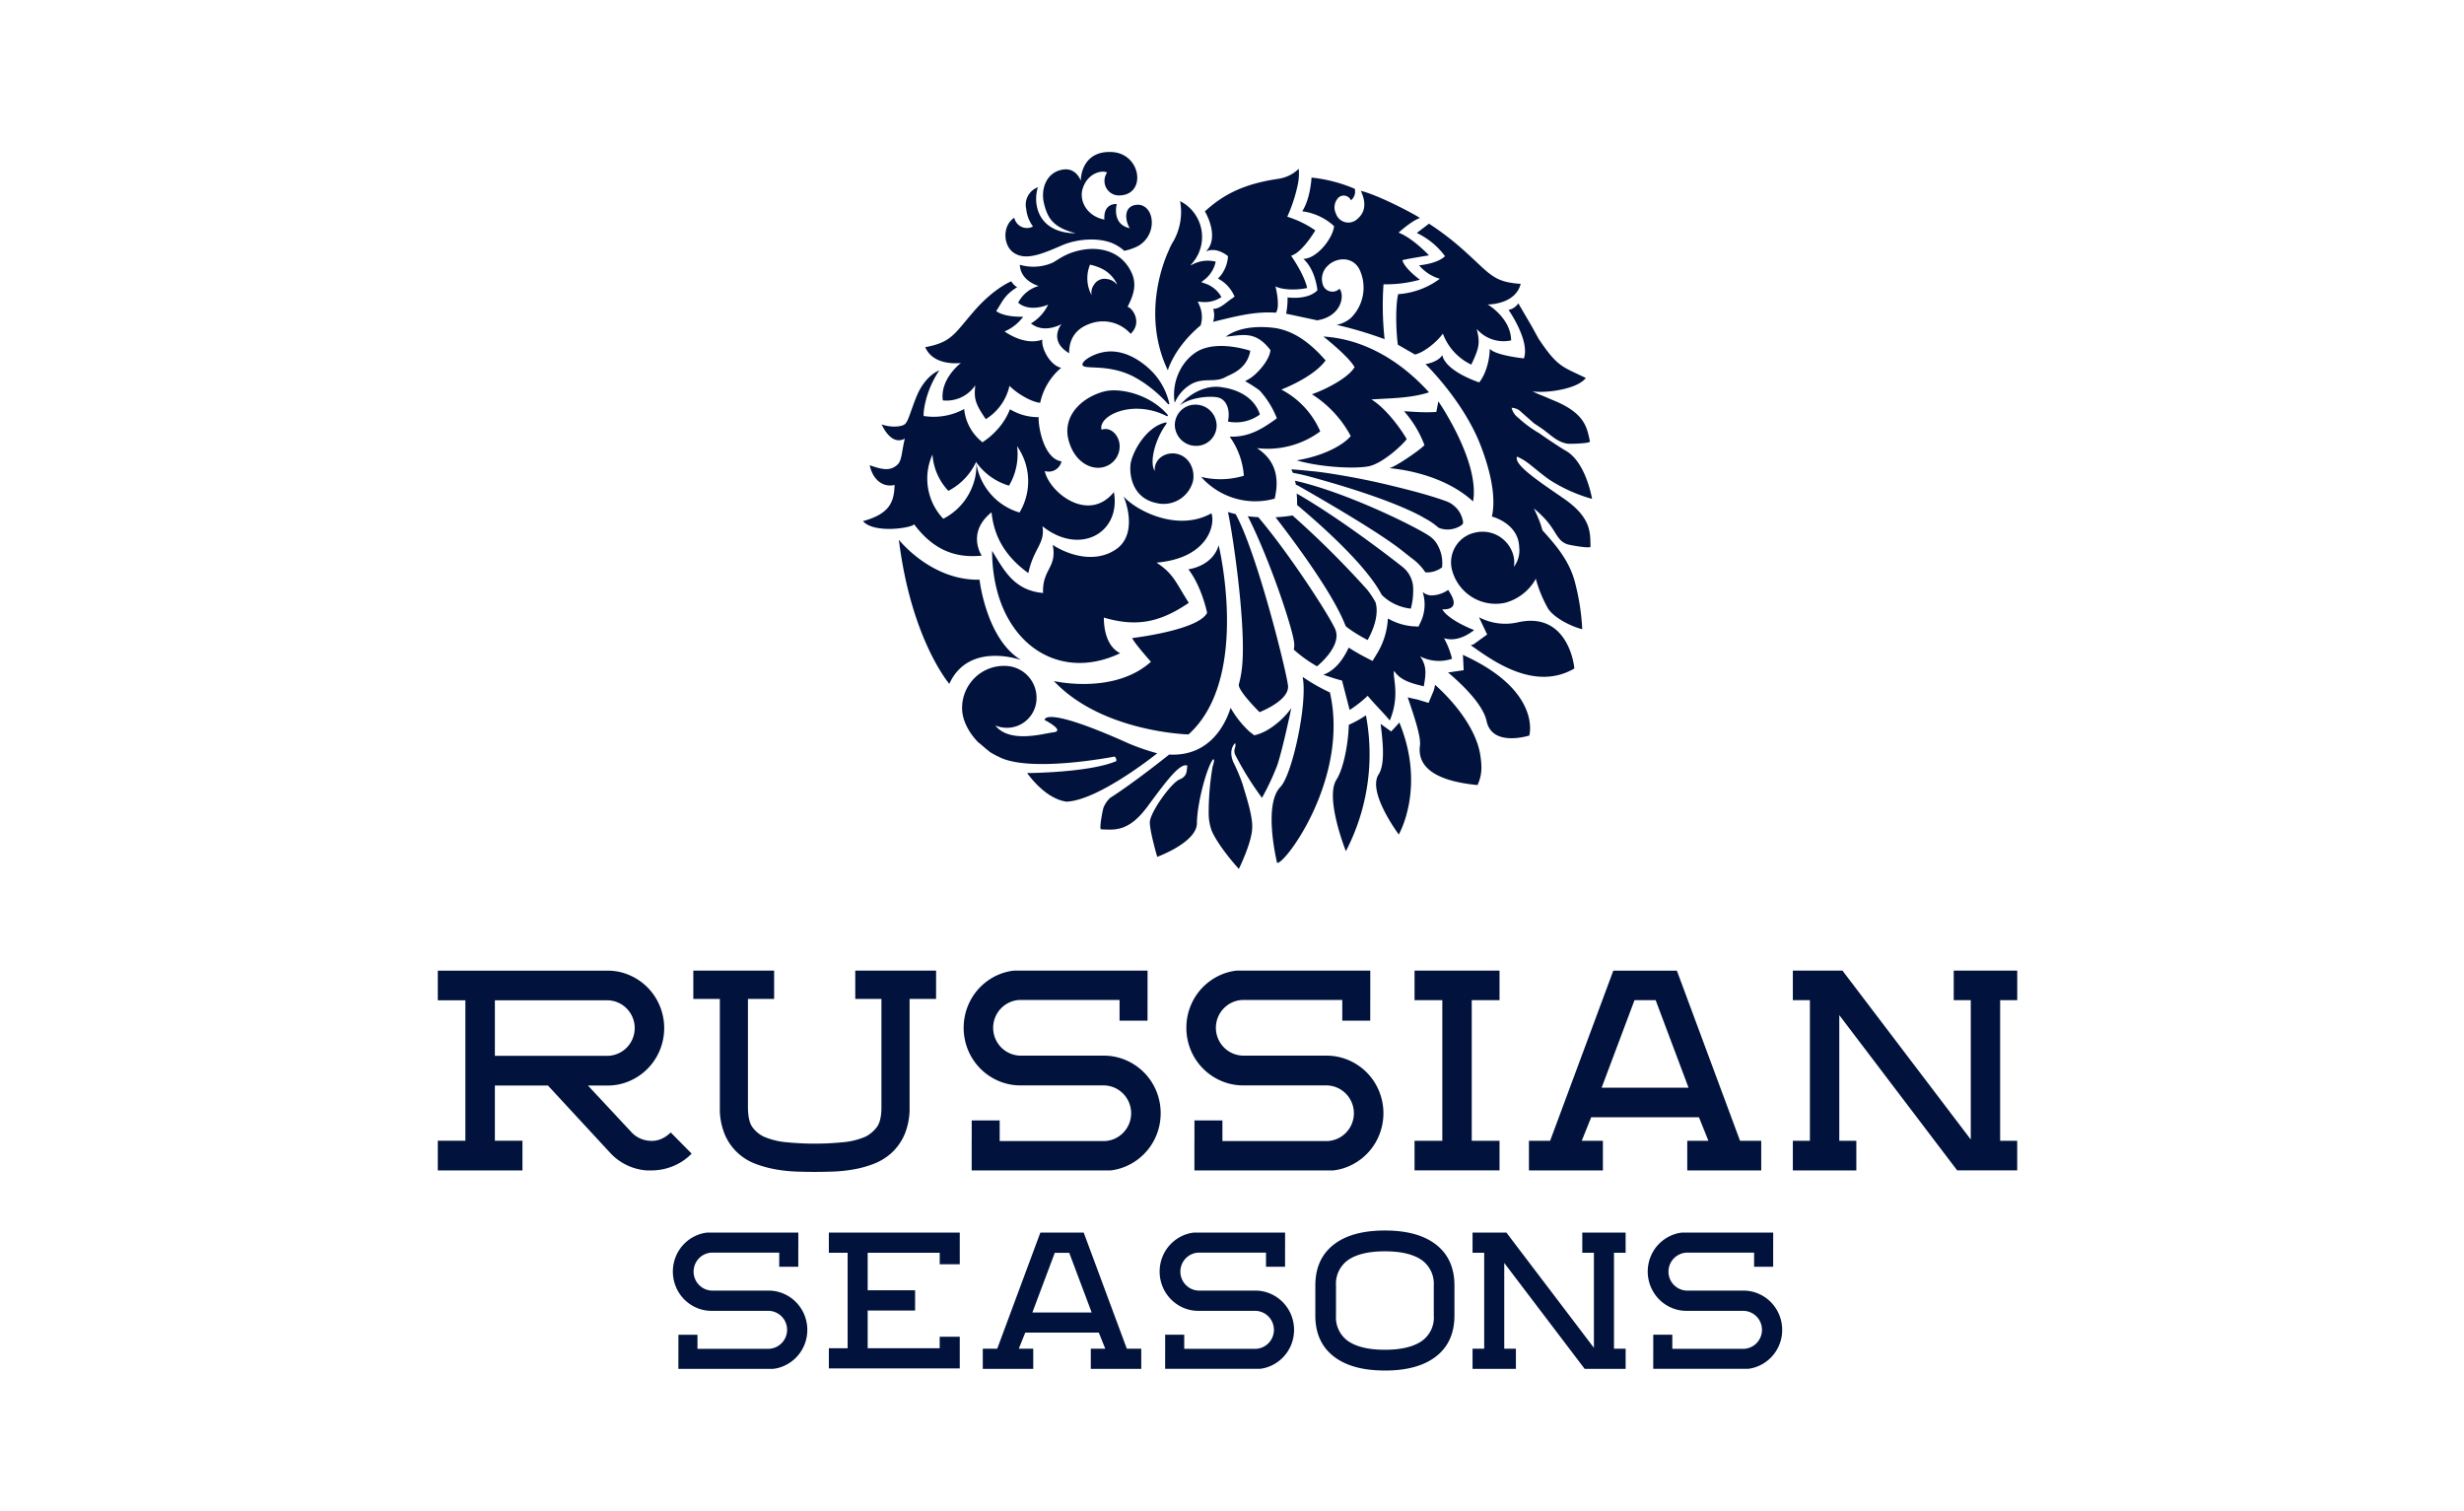 <svg xmlns="http://www.w3.org/2000/svg" width="168" height="103" fill="none" viewBox="0 0 168 103"><path fill="#01133C" d="M88.584 33.156c2.471 1.41 5.606 3.27 7.005 4.378.305.242.55.437.721.565q.446.334.778.783.047.065.089.131.06.008.118.011c.194.003.387-.03.569-.098q.246-.088.458-.242a2.53 2.53 0 0 0-.44-1.741 1.9 1.9 0 0 0-.439-.41c-1.028-.683-5.733-3-9.15-3.758q.037.136.065.27.117.048.226.11m-.344 10.68a1.4 1.4 0 0 1-.029.454 9.2 9.2 0 0 0 1.585 1.139s1.748-1.384 1.238-2.539c-.427-.967-3.119-5.126-5.24-7.628q-.36-.02-.718-.065c1.452 2.837 3.049 7.59 3.163 8.639m-3.577 1.836a7.5 7.5 0 0 1-.192.982c-.11.404 1.408 1.9 1.408 1.9s1.526-.582 1.873-1.399a.8.8 0 0 0 .068-.405c-.106-.975-2.102-9.027-3.571-11.699a7 7 0 0 1-.524-.142c.331 1.487 1.299 8.044.938 10.763m9.104-5.844q.189.278.339.541.055.097.106.192l.088.084.058.053q.104.091.21.17a3.37 3.37 0 0 0 1.625.628 4.7 4.7 0 0 0 .15-1.577 1.94 1.94 0 0 0-.69-1.247c-.914-.725-4.363-3.379-7.241-5.023q.032.386.027.78c1.71 1.435 4.097 3.598 5.328 5.4m5.965-4.368a1.8 1.8 0 0 0-.475-.873c-.016-.017-.04-.03-.057-.047a2 2 0 0 0-.229-.185 2 2 0 0 0-.376-.187l-.118-.042c-1.165-.408-2.374-.715-3.583-1.009a49 49 0 0 0-3.175-.665c-.62-.108-1.545-.262-2.183-.32-.211-.018-.956-.104-1.493-.13q.057.12.105.233c.207.037.621.117 1.05.232a83 83 0 0 1 1.61.453 67 67 0 0 1 2.007.625c.701.232 1.416.485 2.092.75.406.16.798.325 1.164.491q.368.167.697.337c.12.063.224.125.334.188.091.051.191.102.275.154q.376.224.707.514.082.035.166.06h.005l.05.013q.13.033.264.044c.26.019.52-.022.763-.12q.166-.065.314-.169c.14-.098.12-.205.086-.346m-8.027 7.109.05.123q.083.07.177.14.134.098.275.193c.496.33 1.039.609 1.039.609s.692-1.138.613-2.17a1.8 1.8 0 0 0-.07-.395 5.7 5.7 0 0 0-.546-.835l-.004-.008-.01-.012-.002-.002a63 63 0 0 0-5.1-5.07q-.576.095-1.157.122c1.648 2.133 3.922 5.274 4.735 7.304m6.138 4.118q-.03.248-.124.48l-.08.188-.236.566-.598-.179-.2-.06a6 6 0 0 1-.622-.143c.278.855.924 2.612.833 3.29-.148 1.096.455 2.36 3.927 2.696.278-.63.327-1.133.189-2.035-.272-1.778-1.741-3.6-3.089-4.803m1.895-2.041q.013.091.019.182l.01.216.03.649-.64.095-.212.032q-.11.016-.217.023c1.004.851 2.394 2.198 2.633 3.322.384 1.798 2.911.982 2.911.982s.881-3.048-4.534-5.501m-4.328 4.611a2 2 0 0 1-.091.111l-.116.126-.348.377-.433-.31-.144-.104a3 3 0 0 1-.142-.11c.116 1.042.35 2.698-.14 3.454-.785 1.209 1.376 4.093 1.376 4.093s1.866-3.194.038-7.637m-2.277-.488a7.4 7.4 0 0 1-1.169.648c-.03 1.207-.337 2.955-.84 3.738-.805 1.25.642 4.877.642 4.877a14.33 14.33 0 0 0 1.367-9.263m10.389-6.347a3.85 3.85 0 0 1-2.678-.338c.012.036.554 1.176.554 1.176l-.928.67c-.063.025-.127.04-.19.06 1.456 1.028 4.332 3.172 7.061 1.59-.052-.703-.686-3.845-3.819-3.158M78.85 38.36c3.475-.3 4.026-2.545 3.75-3.366-2.372 1.331-5.253-.267-5.995-1.156.36.84.784 2.72-.508 3.61-1.502 1.03-3.39.321-4.322-.3.317 1.561-.72 1.642-.657 3.28-2.034-.173-2.712-1.656-3.475-2.871.019 5.95 4.273 9.103 8.732 6.98-1.049-.528-1.112-1.953-1.112-2.43 2.224.648 3.8.343 5.791-1.005-.89-1.399-1.057-2.006-2.203-2.742"/><path fill="#01133C" d="M79.536 28.885a.1.1 0 0 0 .01-.03.052.052 0 0 0-.063-.053c-1.37.29-2.346 2.13-2.407 2.909-.074.955.293 2.277 1.766 2.584a2.06 2.06 0 0 0 1.54-.224c.466-.274.807-.719.952-1.241.172-.752-.213-1.706-1.112-1.891-.737-.152-1.549.33-1.49 1.177-.395-.636.061-2.242.804-3.23"/><path fill="#01133C" d="M75.393 31.797a1.45 1.45 0 0 0 .942-1.477c-.053-.648-.608-1.252-1.23-1.02-.255-.958 2.114-2.114 4.447-.93.053.027.1-.045.059-.092-1.23-1.43-3.289-1.85-4.308-1.593-1.46.369-2.911 1.624-2.439 3.35.424 1.55 1.659 2.1 2.529 1.762m6.12-7.761c-.45.309-.814.726-1.062 1.214a3.6 3.6 0 0 0-.366 2.166l.004.01.01.005.01-.003.006-.008c.236-.535.64-.976 1.15-1.256.865-.439 1.545-.052 2.279-.449.409-.221 1.475-.535 1.705-1.8-.232-.076-2.41-.768-3.736.121m-6.261-.031c-.773.14-1.505.62-1.446.872.085.361 1.703-.111 3.47.792.446.238.87.518 1.264.837q.592.47 1.092 1.038.013.015.032.018a.053.053 0 0 0 .057-.072l-.002-.004a4.6 4.6 0 0 0-1.04-2.017c-.187-.208-1.645-1.79-3.427-1.464"/><path fill="#01133C" d="M86.91 33.996c.291-1.246.184-2.536-1.208-3.444a6.03 6.03 0 0 0 4.315-1.14 5.82 5.82 0 0 0-2.652-2.851c1.005-.402 2.397-1.128 3.017-1.987-1.118-1.283-2.283-2.086-3.606-2.23-.46-.051-2.106-.205-3.198.609 1.141-.098 2.01-.435 3.042.913-.047.646-.809 1.522-1.317 1.881-.129.09-.272.162-.409.242q.514.281.985.63c.507.555.907 1.2 1.18 1.901-1.016.738-1.921 1.3-3.23 1.248l.02.011c.558.779.89 1.698.96 2.655a5.5 5.5 0 0 1-2.916.078 4.95 4.95 0 0 0 2.299 1.463 4.9 4.9 0 0 0 2.719.02m-21.393-9.247s-1.436 1.074-1.236 2.55a2.36 2.36 0 0 0 2.214-1.03c-.09.909-.027 1.219.717 2.308a3.57 3.57 0 0 0 1.615-2.27c.517.529 1.495 1.103 2.092 1.157a4.3 4.3 0 0 1 1.435-2.388c-.723-.142-1.37-1.288-1.286-1.92-.98.357-2.056-.194-2.576-.557a3.1 3.1 0 0 0 1.27-1.004c-.98.015-1.537-.167-1.838-.382.447-.693.561-1.093 1.427-1.63a1.1 1.1 0 0 1-.4-.404s-1.173.458-2.547 2.042c-1.344 1.545-1.514 2.114-3.32 2.45.57 1.336 2.432 1.078 2.432 1.078"/><path fill="#01133C" d="M75.948 33.55c-1.737 2.141-4.406.022-4.715-1.438a.89.89 0 0 0 .988-.32.9.9 0 0 0 .155-.335c-1.198-.179-1.59-2.324-1.56-3.018a3.7 3.7 0 0 1-1.956-.537 4.4 4.4 0 0 1-.917 1.443 4.7 4.7 0 0 1-.76.672l-.199.138-.16-.14a3.27 3.27 0 0 1-1.084-2.13 4.34 4.34 0 0 1-2.544.506l-.223-.027.005-.222c.001-.075.017-.148.022-.222a6.5 6.5 0 0 1 1.047-2.671c-.226.086-1.034.5-1.56 1.792-.42 1.031-.553 1.682-.793 1.878-.239.197-.994.235-1.583.013.01.003.604 1.493 1.583.974-.213.82-.19 1.465-.483 1.753-.49.478-1.05.366-1.912.06.193.942.87 1.54 1.694 1.344-.025 1.243-.412 1.987-2.154 2.468.781.885 3.413.445 3.484.21 1.428 1.91 3 2.298 4.613 2.143 0 0-1.064-1.568.67-2.956.124 1.205.596 2.773 2.51 4.145.355-1.703 1.158-2.004.96-3.195 2.542 2.028 5.366.467 4.872-2.329m-6.435 1.393a4.16 4.16 0 0 1-1.636-.921 4.2 4.2 0 0 1-1.068-1.55 4 4 0 0 1-.24-.893q.017.435-.06.863a4.2 4.2 0 0 1-.76 1.72 4.14 4.14 0 0 1-1.434 1.207 3.975 3.975 0 0 1-.738-4.376 4 4 0 0 0 1.085 2.473 4.23 4.23 0 0 0 1.902-1.996l.003.054a4.2 4.2 0 0 0 2.228 1.588c.48-.809.674-1.758.55-2.692a4.15 4.15 0 0 1 .168 4.523"/><path fill="#01133C" d="m66.57 31.58-.003-.054-.007-.01q.004.033.01.064m23.66-8.635s1.68 1.309 2.128 2.084c-.395.693-1.856 1.48-2.91 1.851a7.6 7.6 0 0 1 2.647 2.848c-.237.32-1.354 1.265-3.684 1.66 1.673.481 4.025.59 4.934.397.909-.194 2.215-1.383 2.568-1.844-.422-.744-1.449-2.131-2.41-2.708 1.466-.09 2.722-.093 3.931-.485-2.159-2.38-4.703-3.657-7.204-3.803"/><path fill="#01133C" d="M95.74 28.047a7.4 7.4 0 0 1 1.382 2.3c-.287.327-1.984 1.487-2.4 1.574 0 0 3.462.196 5.714 2.265.477-2.709-2.365-6.82-2.365-6.82s-.112.563-.139.72c-1.102.074-2.228-.08-2.191-.039m-12.789.967a1.45 1.45 0 0 0-.423-1.005 1.43 1.43 0 0 0-1.002-.42 1.38 1.38 0 0 0-1 .39 1.4 1.4 0 0 0-.425.994c.006.377.158.738.424 1.005.267.266.626.417 1.001.42a1.38 1.38 0 0 0 1.313-.844c.073-.17.111-.354.112-.54m.138 8.158s2.2 9.068-2.056 12.9c0 0-5.882-.142-9.178-3.64 0 0 4.088.956 6.616-1.313 0 0-1.182-1.33-1.275-1.618 0 0 4.496-.523 5.105-1.718 0 0-.355-1.778-1.277-2.969 0 0 1.644-.186 2.066-1.642m17.418 5.786c-1.198-.476-1.958-1.02-2.171-1.412 1.416.034.482-1.174.402-1.327-.33.23-.718.36-1.12.375a.95.95 0 0 1-.62-.233c.204.644.17 1.34-.096 1.96l-.19.4-.446-.027a4.1 4.1 0 0 1-1.641-.53 5.06 5.06 0 0 1-.725 2.374l-.32.524-.56-.289c-.03-.016-.553-.286-1.064-.621-.522 1.115-1.13 1.63-1.729 1.85.44.152.879.3 1.273.397l.519 2.006q.66-.424 1.23-.967c.476.58 1.128 1.211 1.507 1.684.73-1.74.16-3.024.295-3.381.436.663 1.226.857 2.024 1.05.118-.72.254-1.35-.254-2.043a2.8 2.8 0 0 0 2.178.167c-.116-.49-.3-.962-.545-1.401.437.129 1.136.156 2.053-.556m-9.833 4.254c1.338 5.844-3.088 11.762-3.601 11.616 0 0-.976-3.947.226-5.176.808-.827 1.874-5.76 1.513-7.504q.887.61 1.862 1.063m-29.39-10.414s2.19 2.795 5.501 2.726c0 0 .454 4.05 2.835 5.479 0 0-3.57-1.3-4.896 1.623 0 0-2.602-3.026-3.44-9.828"/><path fill="#01133C" d="m83.383 26.417.004.002c-.957-.218-2.188.282-2.952 1.233.526-.451 1.73-.683 2.518-.571.674.095.944.852.771 1.661a2.76 2.76 0 0 0 2.177-.482c-.523-1.65-2.518-1.843-2.518-1.843m-6.502-5.491c.208-.463.713-1.314.302-2.266-.64-1.482-2.079-1.84-3.317-1.637-1.275.209-1.796.776-2.176.92a3.26 3.26 0 0 1-2.156.108c.05 1.125 1.286 1.445 1.286 1.445a2.27 2.27 0 0 0-1.4 1.142c.82.691 2.045.131 2.045.131a2.97 2.97 0 0 1-1.173 1.28c.91.735 2.087.046 2.087.046s-.942 1.118.518 1.988c-.01-.84.341-1.735 1.667-2.09a2.52 2.52 0 0 1 2.526.767c.828-.789.103-1.79-.209-1.835m-2.562-2.88q.33.066.642.201c.454.18.837.505 1.09.925a.7.7 0 0 1 .095.185l.022.067a.98.98 0 0 0-.696-.398l-.011-.004a.84.84 0 0 0-.874.396.92.92 0 0 0-.158.708l-.01-.019a2.43 2.43 0 0 1-.1-2.06"/><path fill="#01133C" d="M77.466 13.966c-.862.104-.768 1.044-.44 1.592-1.261-.273-.882-1.647-.882-1.647s-.923-.103-.844 1.059c-1.149-.21-1.764-1.25-1.473-2.136.36-1.098 1.382-1.245 1.655-1.068a.997.997 0 0 0 .38 1.462 1 1 0 0 0 .554.09c1.763-.115 1.375-2.864-.62-2.954-1.767-.08-2.101 1.321-2.104 1.963 0 0-.288-.872-1.155-.773-1.172.133-1.612 1.316-1.348 2.35.243.952.589 1.596 2.154 2.002-2.585-.023-2.942-2.014-2.577-3.14a1.27 1.27 0 0 0-.798 1.473c.043.436.204.852.464 1.203a.88.88 0 0 1-1.103-.229.9.9 0 0 1-.174-.366c-.806.517-.766 1.826-.099 2.34.81.624 1.943.153 3.35-.459 1.029-.448 2.483-.55 3.456-.138.29.126.557.298.792.51.33-.065.65-.176.949-.33a1.84 1.84 0 0 0 .887-1.206c.19-.902-.284-1.686-1.024-1.598M96.474 24.17c.585-.126 1.47-.825 1.904-1.424a3.8 3.8 0 0 0 1.936 2.113c.577-1.197.595-1.52.371-2.435a2.41 2.41 0 0 0 2.347.783c-.02-1.532-1.601-2.45-1.601-2.45s1.884.031 2.253-1.405c-1.84-.116-2.093-.674-3.652-2.074a19 19 0 0 0-2.601-2.028s-.595.454-.832.633a5.1 5.1 0 0 1 1.925 1.583c-.268.257-.793.514-1.766.625.37.439.86.758 1.41.916a5.35 5.35 0 0 1-2.837 1.048c-.167.633-.18 2.231-.024 3.445zm-14.269-4.827-.3-.108.25-.194c.375-.303.634-.728.734-1.201a2.25 2.25 0 0 0-1.421.112l-.286.135.002-.026a2.73 2.73 0 0 0 .738-2.358 2.74 2.74 0 0 0-.493-1.171 2.7 2.7 0 0 0-.968-.818 4.06 4.06 0 0 1-.443 2.71q-.192.302-.323.637l-.007.015-.002.005c-.27.577-1.89 4.337-.06 8.165 0 0 .424-1.555 2.236-3.064a1.95 1.95 0 0 0-.078-1.353l-.118-.267.296.026a2.02 2.02 0 0 0 1.316-.336 2 2 0 0 0-1.073-.91"/><path fill="#01133C" d="M95.618 17.747c.015-.048 1.813-.338 1.813-.338s-1.096-1.172-2.072-1.547c.296-.278 1.028-.867 1.446-.991.086-.026-2.697-1.54-4.023-1.86.311.653.393 1.38-.21 1.894a.893.893 0 0 1-1.486-.343.96.96 0 0 1 .148-1.063.532.532 0 0 1 .874.159.76.76 0 0 0 .261-.787c-.939-.4-1.932-.659-2.947-.765 0 0-.059 1.395-.633 2.3a3.94 3.94 0 0 1 2.17 1.011c-.069.797-1.15 2.216-2.092 2.233.393.352.817 1.042.959 2.139-.67.694-2.037.487-2.037.487v.025q.008.547-.1 1.084l2.12.454c1.613-.256 1.907-1.646 1.524-2.157a.687.687 0 0 1-1.123-.227 1.23 1.23 0 0 1 .322-1.339c.54-.55 1.659-.684 2.15.234a2.9 2.9 0 0 1-.595 3.345 2.1 2.1 0 0 1-.96.453q1.671.38 3.278.977a21 21 0 0 1-.074-3.743 8.6 8.6 0 0 0 2.482-.313s-1.03-.738-1.195-1.322"/><path fill="#01133C" d="M89.681 15.708a7 7 0 0 0-1.912-.932c.321-.709.563-1.451.722-2.214.07-.347.09-.702.06-1.055a2.5 2.5 0 0 1-1.31.67l-.022.006c-2.272.325-3.723.993-5.07 2.231.064.084 1.025 1.767.076 2.73.746-.346 1.505.324 1.505.324l-.015.137a2.3 2.3 0 0 1-.201.714c-.115.252-.274.48-.47.675.332.17.62.416.84.719q.135.18.232.382l.06.125-.11.085c-.036.03-.076.05-.114.076-.384.268-.769.67-1.235.68a1.4 1.4 0 0 1-.006.88c1.333-.312 2.745-.731 4.286-.623.314-.447-.033-1.793-.033-1.793.552.276 1.564.247 2.16.107-.212-.959-1.096-2.196-1.096-2.196.623-.18 1.318-1.18 1.653-1.728m-3.384 34.134a.3.3 0 0 0-.089.041q-.332.166-.69.25l-.335-.26a6.8 6.8 0 0 1-1.278-1.614c-.3.964-1.333 3.337-4.19 3.186 0 0-2.38 1.91-4.019 2.95-.196.183-.35.407-.452.655-.055.139-.32 1.488-.17 1.492.88.032 1.861.211 3.162-1.551s2.225-3.005 2.724-2.79c-.073.306.045.703-.539.942-.583.238-2.03 2.283-2.025 2.926s.505 2.35.505 2.35 2.698-.981 2.707-2.29c.01-1.31.633-3.708 1.085-4.344.193-.112-.014.47-.014.47a18.6 18.6 0 0 0-.269 3.148c-.006.426.066.85.211 1.25.515 1.148 1.846 2.588 1.846 2.588s.903-1.824.91-2.815c.04-.829-.462-2.282-.65-2.948a12 12 0 0 0-.64-1.524c-.356-.86.11-1.272.11-1.272s.11-.012-.019.395a.63.63 0 0 0 .089.473v.004c.516.993 1.11 1.943 1.776 2.84a17 17 0 0 0 1.044-2.224c.364-1.071.955-3.884.955-3.884a5.5 5.5 0 0 1-1.745 1.556m-9.284.871c-5.947-2.681-5.785-1.624-5.785-1.624s1.44.74.593.84c-.654.076-2.974.778-3.959-.466.23.094.476.147.725.155a2 2 0 0 0 1.477-.575 2.03 2.03 0 0 0 .61-1.472 2.18 2.18 0 0 0-.61-1.508 2.15 2.15 0 0 0-1.477-.661h-.04l-.003-.002a2.84 2.84 0 0 0-2.084.813 2.87 2.87 0 0 0-.862 2.075c0 .8.444 1.646 1.087 2.31.263.202.5.437.768.632l.016.012-.03-.002q.149.089.298.174.162.093.332.168c2.08 1.136 7.836.017 7.933-.002a.36.36 0 0 1 .109.313c-1.88.794-6.082.813-6.082.813.8 1.07 1.535 1.56 2.08 1.783q.297.125.616.167c1.587-.068 4.093-1.747 5.375-2.686.443-.327.741-.562.802-.611a16 16 0 0 1-1.89-.646m29.561-16.757c-1.963-1.341-3.339-2.297-3.144-2.823.621.258.905.566 1.69 1.182.251.197.424.324.555.412.891.57 1.86 1.003 2.876 1.286 0 0-.405-2.506-1.803-3.289-.337-.188-1.528-.985-1.785-1.18l-.097-.056a8.2 8.2 0 0 1-1.328-.987 1.22 1.22 0 0 1-.473-.697.96.96 0 0 1 .542.185l.99.876c.174.11.341.227.495.33.595.403 1.042.94 1.788 1.055.152.023 1.561-.01 1.527-.157-.199-.866-.279-1.863-2.364-2.745q-.478-.201-.905-.384a4 4 0 0 1-.564-.247l-.121-.055c.532.168 2.993-.023 3.674-.892-1.603-.78-1.919-.725-3.225-2.68l-.455-.828-.924-1.58a1.05 1.05 0 0 1-.667.446s1.473 2.096 1.047 3.307c0 0-1.964-.204-2.324-.657 0 0 0 1.352-.72 2.294 0 0-2.279-.731-2.52-1.86-.305.495-1.146.614-1.146.614s2.348 2.26 3.602 5.154c.182.447 1.383 3.28.924 5.236 0 0 1.812.45 1.862 2.078.062.479-.066.963-.357 1.348a2 2 0 0 0-.029-.74 2.2 2.2 0 0 0-.966-1.325 2.16 2.16 0 0 0-1.611-.274 2.06 2.06 0 0 0-1.339.896 2.08 2.08 0 0 0-.294 1.59l.01.04v.002c.196.778.685 1.45 1.363 1.872a3.06 3.06 0 0 0 2.274.392 3.4 3.4 0 0 0 2.032-1.544l.05-.1c.191.713.472 1.397.835 2.038.418.645 1.576 1.222 2.332 1.41a15.6 15.6 0 0 0-.478-3.131c-.385-1.565-1.377-2.657-2.236-3.614a7 7 0 0 0-.189-.593 10 10 0 0 0-.4-.9q.316.256.6.546c.955.952.922 1.62 1.667 1.895.151.057 1.605.322 1.601.165-.029-.929.093-1.966-1.872-3.31M47.157 78.652a3.7 3.7 0 0 1-1.275.858 3.9 3.9 0 0 1-1.47.287h-.302a3.74 3.74 0 0 1-2.443-1.13l-.022-.023-4.285-4.634h-3.618v3.764h1.88v2.023H29.85v-2.023h1.88V68.2h-1.88v-2.023h11.56a3.7 3.7 0 0 1 1.504.305 3.9 3.9 0 0 1 2.068 2.089 3.97 3.97 0 0 1 0 3.046 3.9 3.9 0 0 1-2.069 2.089 3.75 3.75 0 0 1-1.505.304h-1.32l3.004 3.223c.312.315.727.507 1.168.541.268.03.539-.007.789-.108.255-.105.486-.26.68-.458zm-13.415-6.667h7.652c.499 0 .977-.2 1.33-.554a1.9 1.9 0 0 0 0-2.677 1.87 1.87 0 0 0-1.33-.555h-7.652zm30.082-3.88h-1.807v7.365a4.6 4.6 0 0 1-.338 1.864 3.7 3.7 0 0 1-.882 1.26c-.36.327-.777.584-1.23.757a7.3 7.3 0 0 1-1.405.383q-.698.12-1.405.143-.687.022-1.209.022t-1.209-.022q-.706-.024-1.404-.143a7.6 7.6 0 0 1-1.416-.383 3.65 3.65 0 0 1-2.102-2.006 4.6 4.6 0 0 1-.337-1.874v-7.366h-1.808v-1.93h5.51v1.93h-1.785v7.365q0 .988.325 1.404c.195.26.449.47.74.613a5 5 0 0 0 1.623.395q.946.09 1.861.09t1.863-.09a5 5 0 0 0 1.622-.395 2.25 2.25 0 0 0 .73-.613q.338-.417.337-1.403v-7.366h-1.785v-1.93h5.511zm36.522.086v9.586h1.895v2.017h-5.795v-2.017h1.894v-9.586h-1.894v-2.017h5.795v2.017zm18.294 9.588h1.444v2.017h-5.043v-2.017h1.444l-.647-1.605h-7.347l-.646 1.605h1.444v2.017h-5.043v-2.017h1.444l4.309-11.602h4.333zm-9.438-3.622h5.926l-2.241-5.965h-1.444zm27.171-5.966v9.586h1.164v2.017h-4.094l-8.037-10.584v8.569h1.162v2.017h-4.329v-2.018h1.163v-9.587h-1.163v-2.017h3.383l8.749 11.516v-9.499h-1.163v-2.017h4.331v2.017zm-57.538 6.181A3.9 3.9 0 0 0 78 73.118a3.9 3.9 0 0 0-1.239-.84 3.8 3.8 0 0 0-1.507-.306h-5.652c-.499 0-.979-.2-1.333-.556a1.905 1.905 0 0 1 0-2.685 1.88 1.88 0 0 1 1.334-.556h6.73v1.411h1.907v-1.41h.003v-2h-9.128a3.7 3.7 0 0 0-1.035.275 3.9 3.9 0 0 0-2.073 2.095 4 4 0 0 0 0 3.054 3.9 3.9 0 0 0 2.073 2.095c.477.205.99.309 1.508.306h5.65c.5 0 .98.2 1.333.556a1.905 1.905 0 0 1 0 2.684 1.88 1.88 0 0 1-1.333.556H68.16v-1.41h-1.907v1.41h-.003v1.999h9.475c.356-.04.705-.133 1.035-.275a3.9 3.9 0 0 0 2.074-2.094 4 4 0 0 0 0-3.055m15.186 0a3.9 3.9 0 0 0-2.073-2.094 3.8 3.8 0 0 0-1.508-.306h-5.65c-.5 0-.98-.2-1.334-.556a1.904 1.904 0 0 1 0-2.685 1.88 1.88 0 0 1 1.334-.556h6.73v1.411h1.907v-1.41h.002v-2H84.3a3.7 3.7 0 0 0-1.036.275 3.9 3.9 0 0 0-2.073 2.095 4 4 0 0 0 0 3.054 3.9 3.9 0 0 0 2.075 2.095c.476.205.99.309 1.507.306h5.65c.5 0 .98.2 1.334.556a1.905 1.905 0 0 1 0 2.684 1.88 1.88 0 0 1-1.334.556h-7.077v-1.41H81.44v1.41h-.003v1.999h9.474a3.7 3.7 0 0 0 1.036-.275 3.9 3.9 0 0 0 2.073-2.094 3.98 3.98 0 0 0 0-3.055M54.837 89.628a2.67 2.67 0 0 0-1.415-1.43 2.6 2.6 0 0 0-1.03-.207h-3.854a1.28 1.28 0 0 1-.884-.393 1.3 1.3 0 0 1 0-1.803c.232-.242.55-.383.884-.393h4.591v.963h1.3v-.963l.002-1.366h-6.225q-.368.042-.707.188a2.66 2.66 0 0 0-1.415 1.428 2.72 2.72 0 0 0 0 2.082 2.66 2.66 0 0 0 1.415 1.43c.325.139.675.21 1.029.207h3.853c.34 0 .668.137.91.38a1.298 1.298 0 0 1-.91 2.21h-4.826V91h-1.3v.963l-.003 1.363h6.463q.368-.041.707-.188a2.66 2.66 0 0 0 1.415-1.427 2.72 2.72 0 0 0 0-2.082m33.188-.001a2.67 2.67 0 0 0-1.415-1.43 2.6 2.6 0 0 0-1.029-.207h-3.854a1.28 1.28 0 0 1-.884-.393 1.3 1.3 0 0 1 0-1.803 1.28 1.28 0 0 1 .884-.393h4.591v.963h1.3v-.963l.002-1.366h-6.226q-.368.042-.707.188a2.66 2.66 0 0 0-1.414 1.428 2.72 2.72 0 0 0 0 2.082 2.67 2.67 0 0 0 1.414 1.43c.325.139.676.21 1.03.207h3.854c.34 0 .668.137.91.38a1.3 1.3 0 0 1 0 1.831c-.242.243-.57.38-.91.38h-4.828v-.963h-1.3v.963l-.002 1.363h6.463q.366-.041.707-.188a2.66 2.66 0 0 0 1.414-1.427 2.72 2.72 0 0 0 0-2.082m33.279 0a2.66 2.66 0 0 0-1.414-1.43 2.6 2.6 0 0 0-1.029-.207h-3.855a1.28 1.28 0 0 1-.884-.393 1.298 1.298 0 0 1 .884-2.196h4.592v.963h1.3v-.963l.002-1.366h-6.226q-.368.042-.707.188a2.66 2.66 0 0 0-1.415 1.428 2.71 2.71 0 0 0 .57 2.938c.243.243.529.438.845.573.325.14.675.21 1.029.208h3.852c.342 0 .669.137.91.38a1.3 1.3 0 0 1 0 1.831 1.28 1.28 0 0 1-.91.38h-4.826v-.963h-1.3v.963l-.002 1.363h6.463q.368-.041.707-.188a2.67 2.67 0 0 0 1.622-2.469c0-.357-.071-.71-.208-1.04m-57.232-3.432v-.784H59.16v2.559h3.233v1.376H59.16v2.574h4.91v-.784h1.368v2.16h-8.924V91.92h1.279v-6.509h-1.28v-1.376h8.925v2.16zm12.756 5.755h.985v1.377h-3.44V91.95h.985l-.44-1.094h-5.014l-.44 1.094h.984v1.377h-3.44V91.95h.986l2.94-7.915h2.955zm-6.438-2.469h4.042l-1.53-4.068h-.985zm24.035 3.958q-2.273 0-3.508-.976-1.236-.975-1.235-2.775v-2.044q0-1.8 1.235-2.775 1.234-.976 3.508-.976 2.272 0 3.507.976t1.235 2.775v2.044q0 1.8-1.235 2.775-1.235.977-3.507.977m0-8.128q-1.607 0-2.47.566a1.98 1.98 0 0 0-.864 1.768v2.044a1.97 1.97 0 0 0 .864 1.769q.862.565 2.47.565 1.606 0 2.469-.565a1.95 1.95 0 0 0 .864-1.769v-2.045a1.99 1.99 0 0 0-.864-1.768q-.864-.565-2.47-.565m15.621.099v6.54h.794v1.375h-2.793l-5.483-7.22v5.844h.794v1.376h-2.956v-1.376h.794v-6.539h-.794v-1.376h2.308l5.967 7.856v-6.48h-.793v-1.376h2.955v1.376z"/></svg>